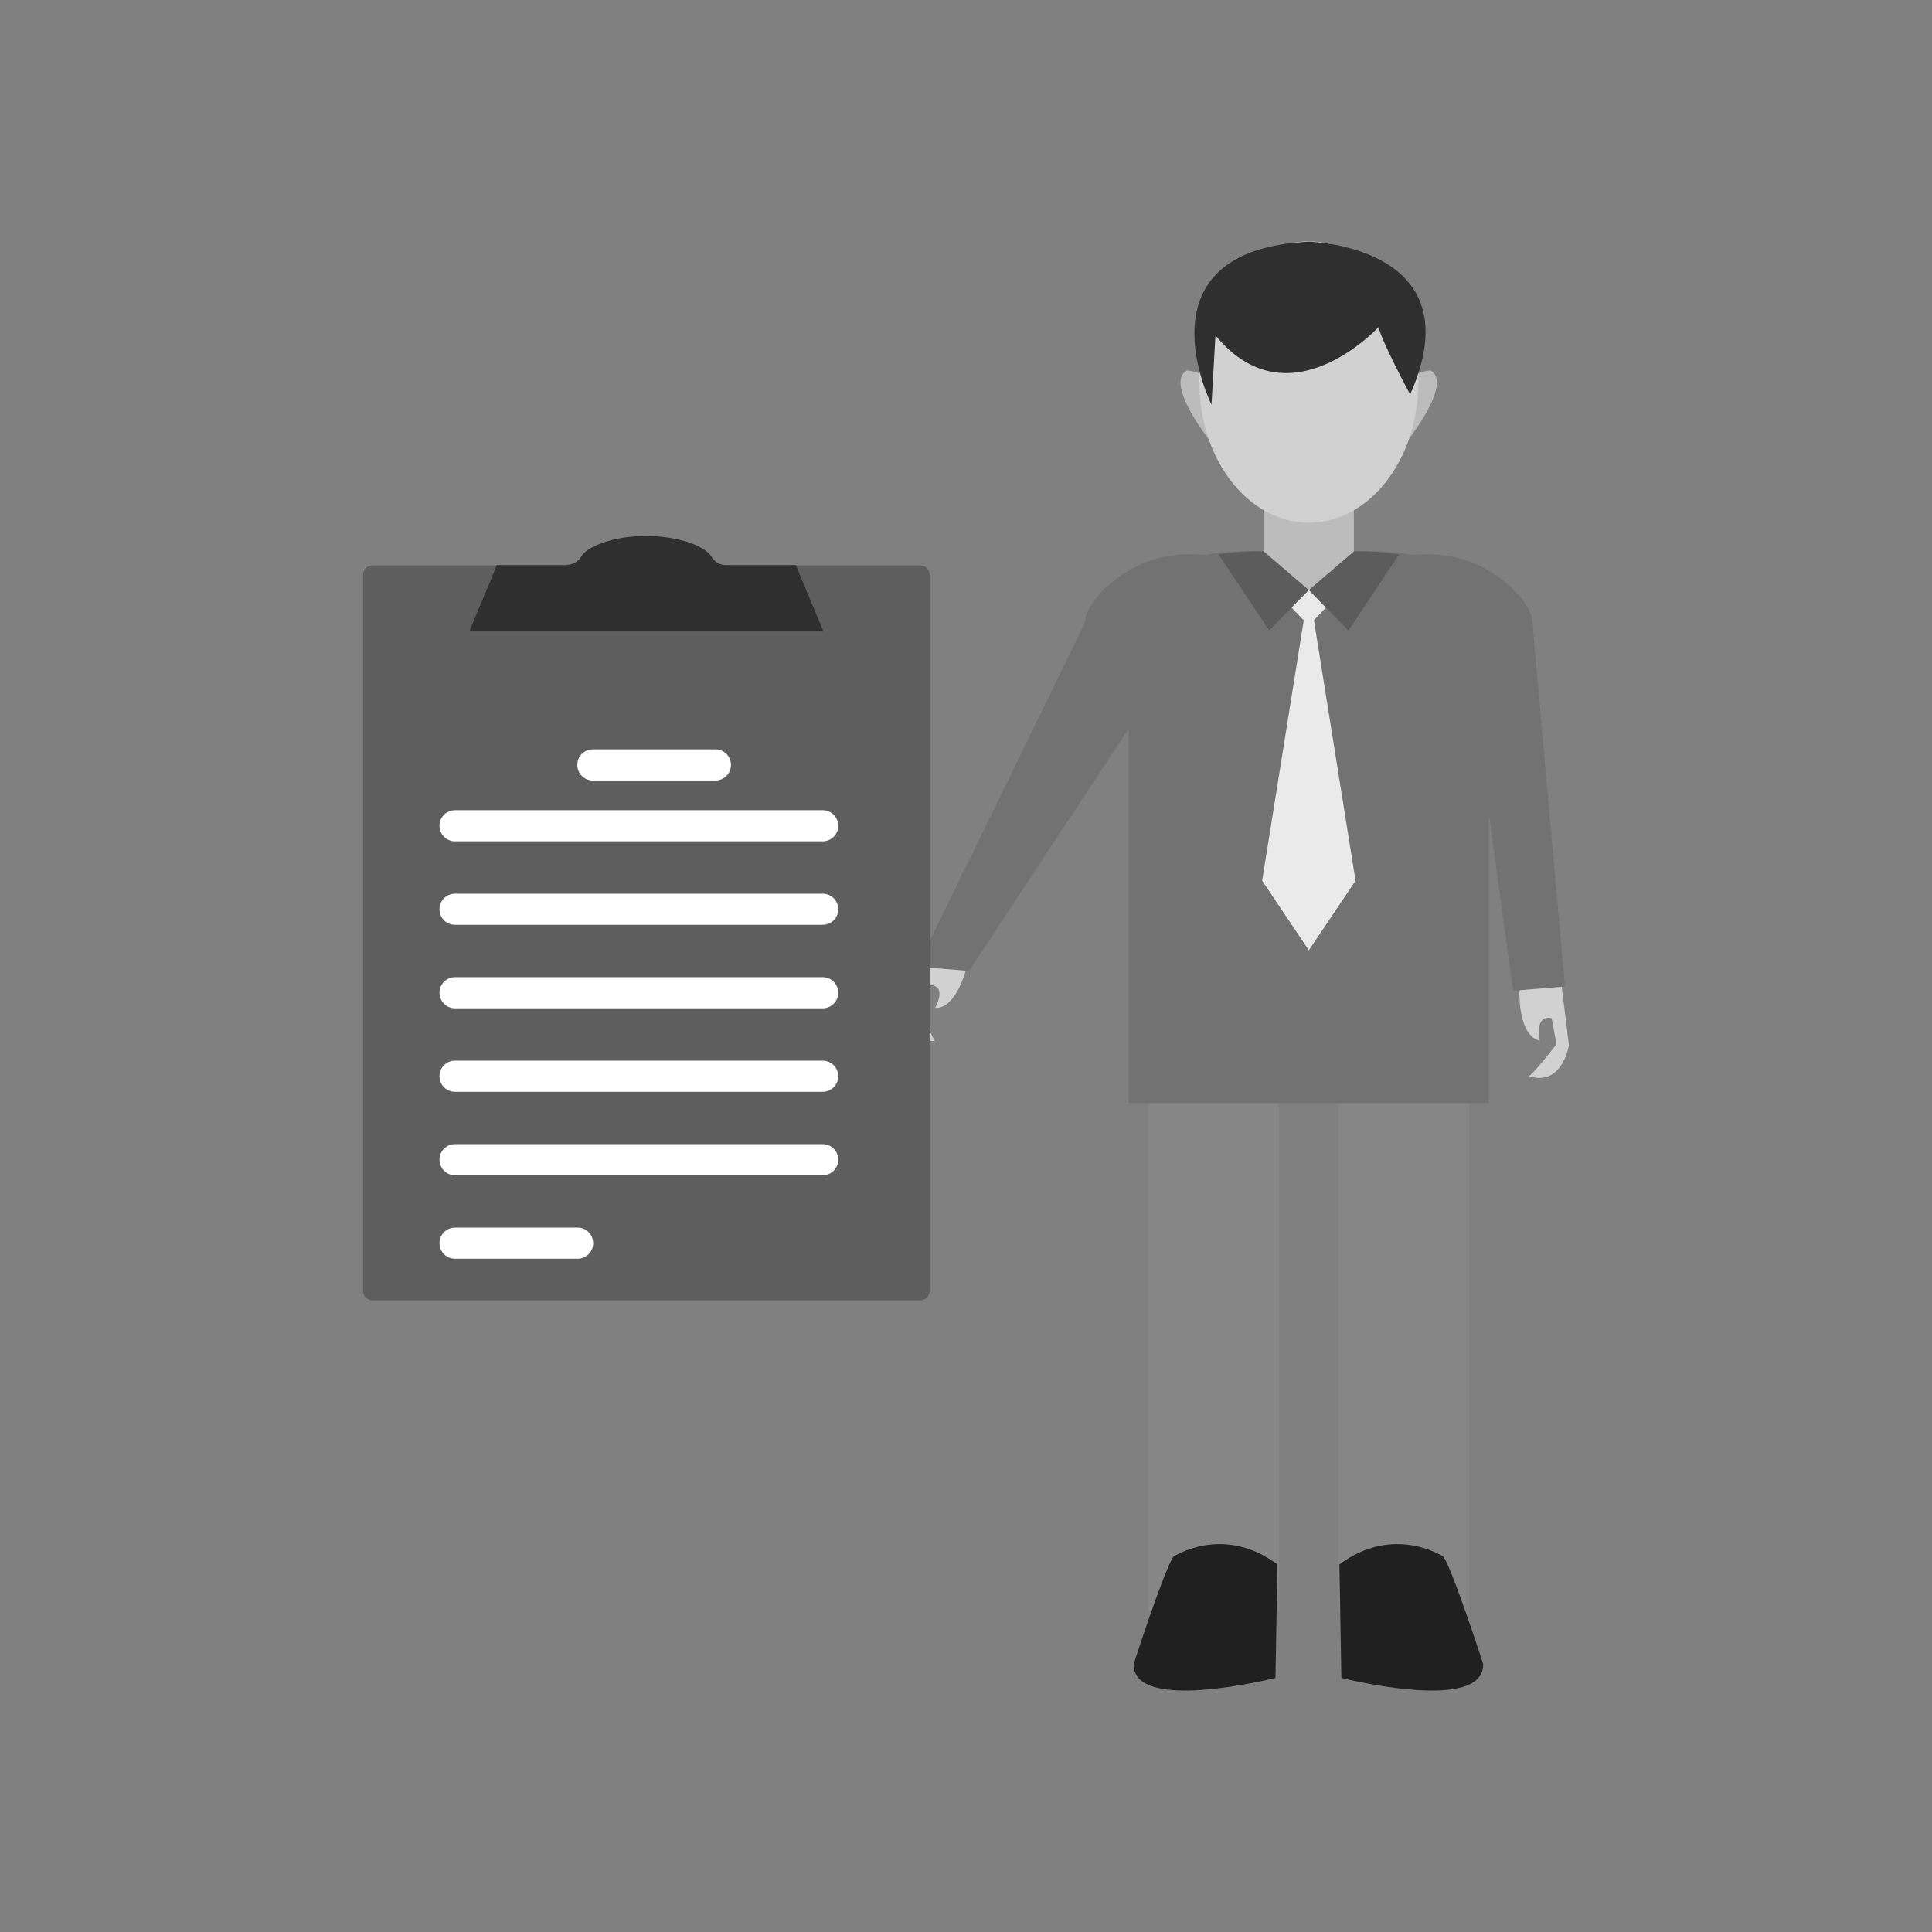 <?xml version="1.0" encoding="UTF-8"?> <svg xmlns="http://www.w3.org/2000/svg" xmlns:xlink="http://www.w3.org/1999/xlink" xml:space="preserve" width="6.827in" height="6.827in" style="shape-rendering:geometricPrecision; text-rendering:geometricPrecision; image-rendering:optimizeQuality; fill-rule:evenodd; clip-rule:evenodd" viewBox="0 0 6.827 6.827"><rect x="0" y="0" width="6.827" height="6.827" fill="#808080" stroke="none"/> <defs> <style type="text/css"> .fil11 {fill:none} .fil7 {fill:#202020} .fil4 {fill:#2F2F2F} .fil6 {fill:#5C5C5C} .fil8 {fill:#5E5E5E} .fil1 {fill:#727272} .fil0 {fill:#868686} .fil2 {fill:#BCBCBC} .fil3 {fill:#D1D1D1} .fil5 {fill:#EAEAEA} .fil10 {fill:white} .fil9 {fill:#2F2F2F;fill-rule:nonzero} </style> </defs> <g id="Layer_x0020_1">  <rect class="fil0" x="4.729" y="3.878" width="0.462" height="1.819"></rect> <rect class="fil0" x="4.058" y="3.878" width="0.462" height="1.819"></rect> <path class="fil1" d="M4.849 1.948l-0.448 0c-0.227,0 -0.413,0.089 -0.413,0.316l0 1.634 1.273 0 0 -1.634c0,-0.227 -0.186,-0.316 -0.413,-0.316z"></path> <rect class="fil2" x="4.465" y="1.677" width="0.319" height="0.407"></rect> <g id="_506452472"> <path id="_528592832" class="fil2" d="M4.281 1.565c0,0 -0.169,-0.21 -0.087,-0.256 0,0 0.184,0.005 0.087,0.256z"></path> <path id="_528592592" class="fil2" d="M4.968 1.565c0,0 0.169,-0.21 0.087,-0.256 0,0 -0.184,0.005 -0.087,0.256z"></path> </g> <ellipse class="fil3" cx="4.625" cy="1.35" rx="0.387" ry="0.497"></ellipse> <path class="fil4" d="M4.983 1.394c0,0 -0.097,-0.18 -0.112,-0.238 0,0 -0.317,0.345 -0.576,0.029l-0.014 0.245c0,0 -0.274,-0.547 0.345,-0.576 0,0 0.59,0.014 0.357,0.54z"></path> <polygon class="fil5" points="4.607,2.192 4.46,3.112 4.625,3.358 4.79,3.112 4.643,2.192 4.625,2.191 "></polygon> <path class="fil6" d="M4.306 1.959c0.039,-0.006 0.083,-0.01 0.129,-0.011l0.03 0 0.16 0.137 0.16 -0.137 0.03 0c0.046,0.001 0.09,0.005 0.129,0.011l-0.179 0.269 -0.14 -0.143 -0.14 0.143 -0.179 -0.269z"></path> <polygon class="fil5" points="4.564,2.147 4.625,2.085 4.685,2.147 4.625,2.211 "></polygon> <path class="fil3" d="M3.411 3.404c0.011,0.005 -0.115,-0.047 -0.115,-0.047l-0.085 0.19c0,0 -0.019,0.132 0.093,0.132 0,0 -0.015,-0.02 -0.054,-0.123l0.039 -0.075c0,0 0.057,-0.001 0.016,0.08 0,0 0.063,0.016 0.108,-0.132l-0.002 -0.025z"></path> <path class="fil1" d="M4.264 1.962c0,0 -0.108,-0.017 -0.213,0.024 -0.11,0.042 -0.216,0.144 -0.217,0.214l-0.593 1.216 0.183 0.015 0.615 -0.933 0.13 0.016 0.095 -0.552z"></path> <path class="fil3" d="M5.379 3.477c-0.013,0.002 0.137,-0.012 0.137,-0.012l0.028 0.229c0,0 -0.023,0.146 -0.141,0.109 0,0 0.022,-0.016 0.097,-0.113l-0.017 -0.092c0,0 -0.06,-0.019 -0.042,0.079 0,0 -0.072,-0.004 -0.072,-0.174l0.01 -0.026z"></path> <path class="fil1" d="M4.985 1.962c0,0 0.108,-0.017 0.213,0.024 0.11,0.042 0.216,0.144 0.217,0.214l0.115 1.286 -0.183 0.015 -0.138 -1.002 -0.13 0.016 -0.095 -0.552z"></path> <path class="fil7" d="M4.733 5.529c0.002,0.133 0.005,0.267 0.007,0.4 0,0 0.505,0.128 0.501,-0.049 0,0 -0.105,-0.325 -0.14,-0.379 0,0 -0.176,-0.117 -0.369,0.028z"></path> <path class="fil7" d="M4.514 5.529c-0.002,0.133 -0.005,0.267 -0.007,0.4 0,0 -0.505,0.128 -0.501,-0.049 0,0 0.105,-0.325 0.14,-0.379 0,0 0.176,-0.117 0.369,0.028z"></path> <g id="_506436776"> <path id="_506437568" class="fil8" d="M1.317 1.998c0.645,0 1.289,0 1.934,0 0.019,0 0.034,0.015 0.034,0.034l0 2.529c0,0.019 -0.015,0.034 -0.034,0.034l-1.934 0c-0.019,0 -0.034,-0.015 -0.034,-0.034l0 -2.529c0,-0.019 0.015,-0.034 0.034,-0.034z"></path> <path id="_506437616" class="fil9" d="M2.004 1.997l-0.248 0 -0.097 0.232 1.25 0 -0.097 -0.232 -0.247 0c-0.02,0 -0.04,-0.011 -0.051,-0.03l4.72441e-005 -2.75591e-005c-0.01,-0.017 -0.036,-0.034 -0.073,-0.048 -0.043,-0.015 -0.097,-0.025 -0.157,-0.025 -0.06,0 -0.114,0.009 -0.157,0.025 -0.036,0.013 -0.062,0.029 -0.072,0.046 -0.01,0.018 -0.029,0.031 -0.052,0.031z"></path> <path id="_506437640" class="fil10" d="M2.528 2.758c0.03,0 0.055,-0.024 0.055,-0.055 0,-0.03 -0.024,-0.055 -0.055,-0.055l-0.433 0c-0.03,0 -0.055,0.024 -0.055,0.055 0,0.03 0.024,0.055 0.055,0.055l0.433 0z"></path> <path id="_506437496" class="fil10" d="M1.608 2.973l1.299 0c0.03,0 0.055,-0.024 0.055,-0.055 0,-0.03 -0.024,-0.055 -0.055,-0.055l-1.299 0c-0.03,0 -0.055,0.024 -0.055,0.055 0,0.03 0.024,0.055 0.055,0.055z"></path> <path id="_506437472" class="fil10" d="M1.608 3.268l1.299 0c0.03,0 0.055,-0.024 0.055,-0.055 0,-0.03 -0.024,-0.055 -0.055,-0.055l-1.299 0c-0.03,0 -0.055,0.024 -0.055,0.055 0,0.03 0.024,0.055 0.055,0.055z"></path> <path id="_506436656" class="fil10" d="M1.608 3.563l1.299 0c0.03,0 0.055,-0.024 0.055,-0.055 0,-0.03 -0.024,-0.055 -0.055,-0.055l-1.299 0c-0.03,0 -0.055,0.024 -0.055,0.055 0,0.03 0.024,0.055 0.055,0.055z"></path> <path id="_506437160" class="fil10" d="M1.608 3.858l1.299 0c0.03,0 0.055,-0.024 0.055,-0.055 0,-0.03 -0.024,-0.055 -0.055,-0.055l-1.299 0c-0.03,0 -0.055,0.024 -0.055,0.055 0,0.03 0.024,0.055 0.055,0.055z"></path> <path id="_506436704" class="fil10" d="M1.608 4.153l1.299 0c0.03,0 0.055,-0.024 0.055,-0.055 0,-0.03 -0.024,-0.055 -0.055,-0.055l-1.299 0c-0.03,0 -0.055,0.024 -0.055,0.055 0,0.03 0.024,0.055 0.055,0.055z"></path> <path id="_506437136" class="fil10" d="M2.041 4.448c0.03,0 0.055,-0.024 0.055,-0.055 0,-0.03 -0.024,-0.055 -0.055,-0.055l-0.433 0c-0.03,0 -0.055,0.024 -0.055,0.055 0,0.03 0.024,0.055 0.055,0.055l0.433 0z"></path> </g> </g> <rect class="fil11" width="6.827" height="6.827"></rect> </svg> 
